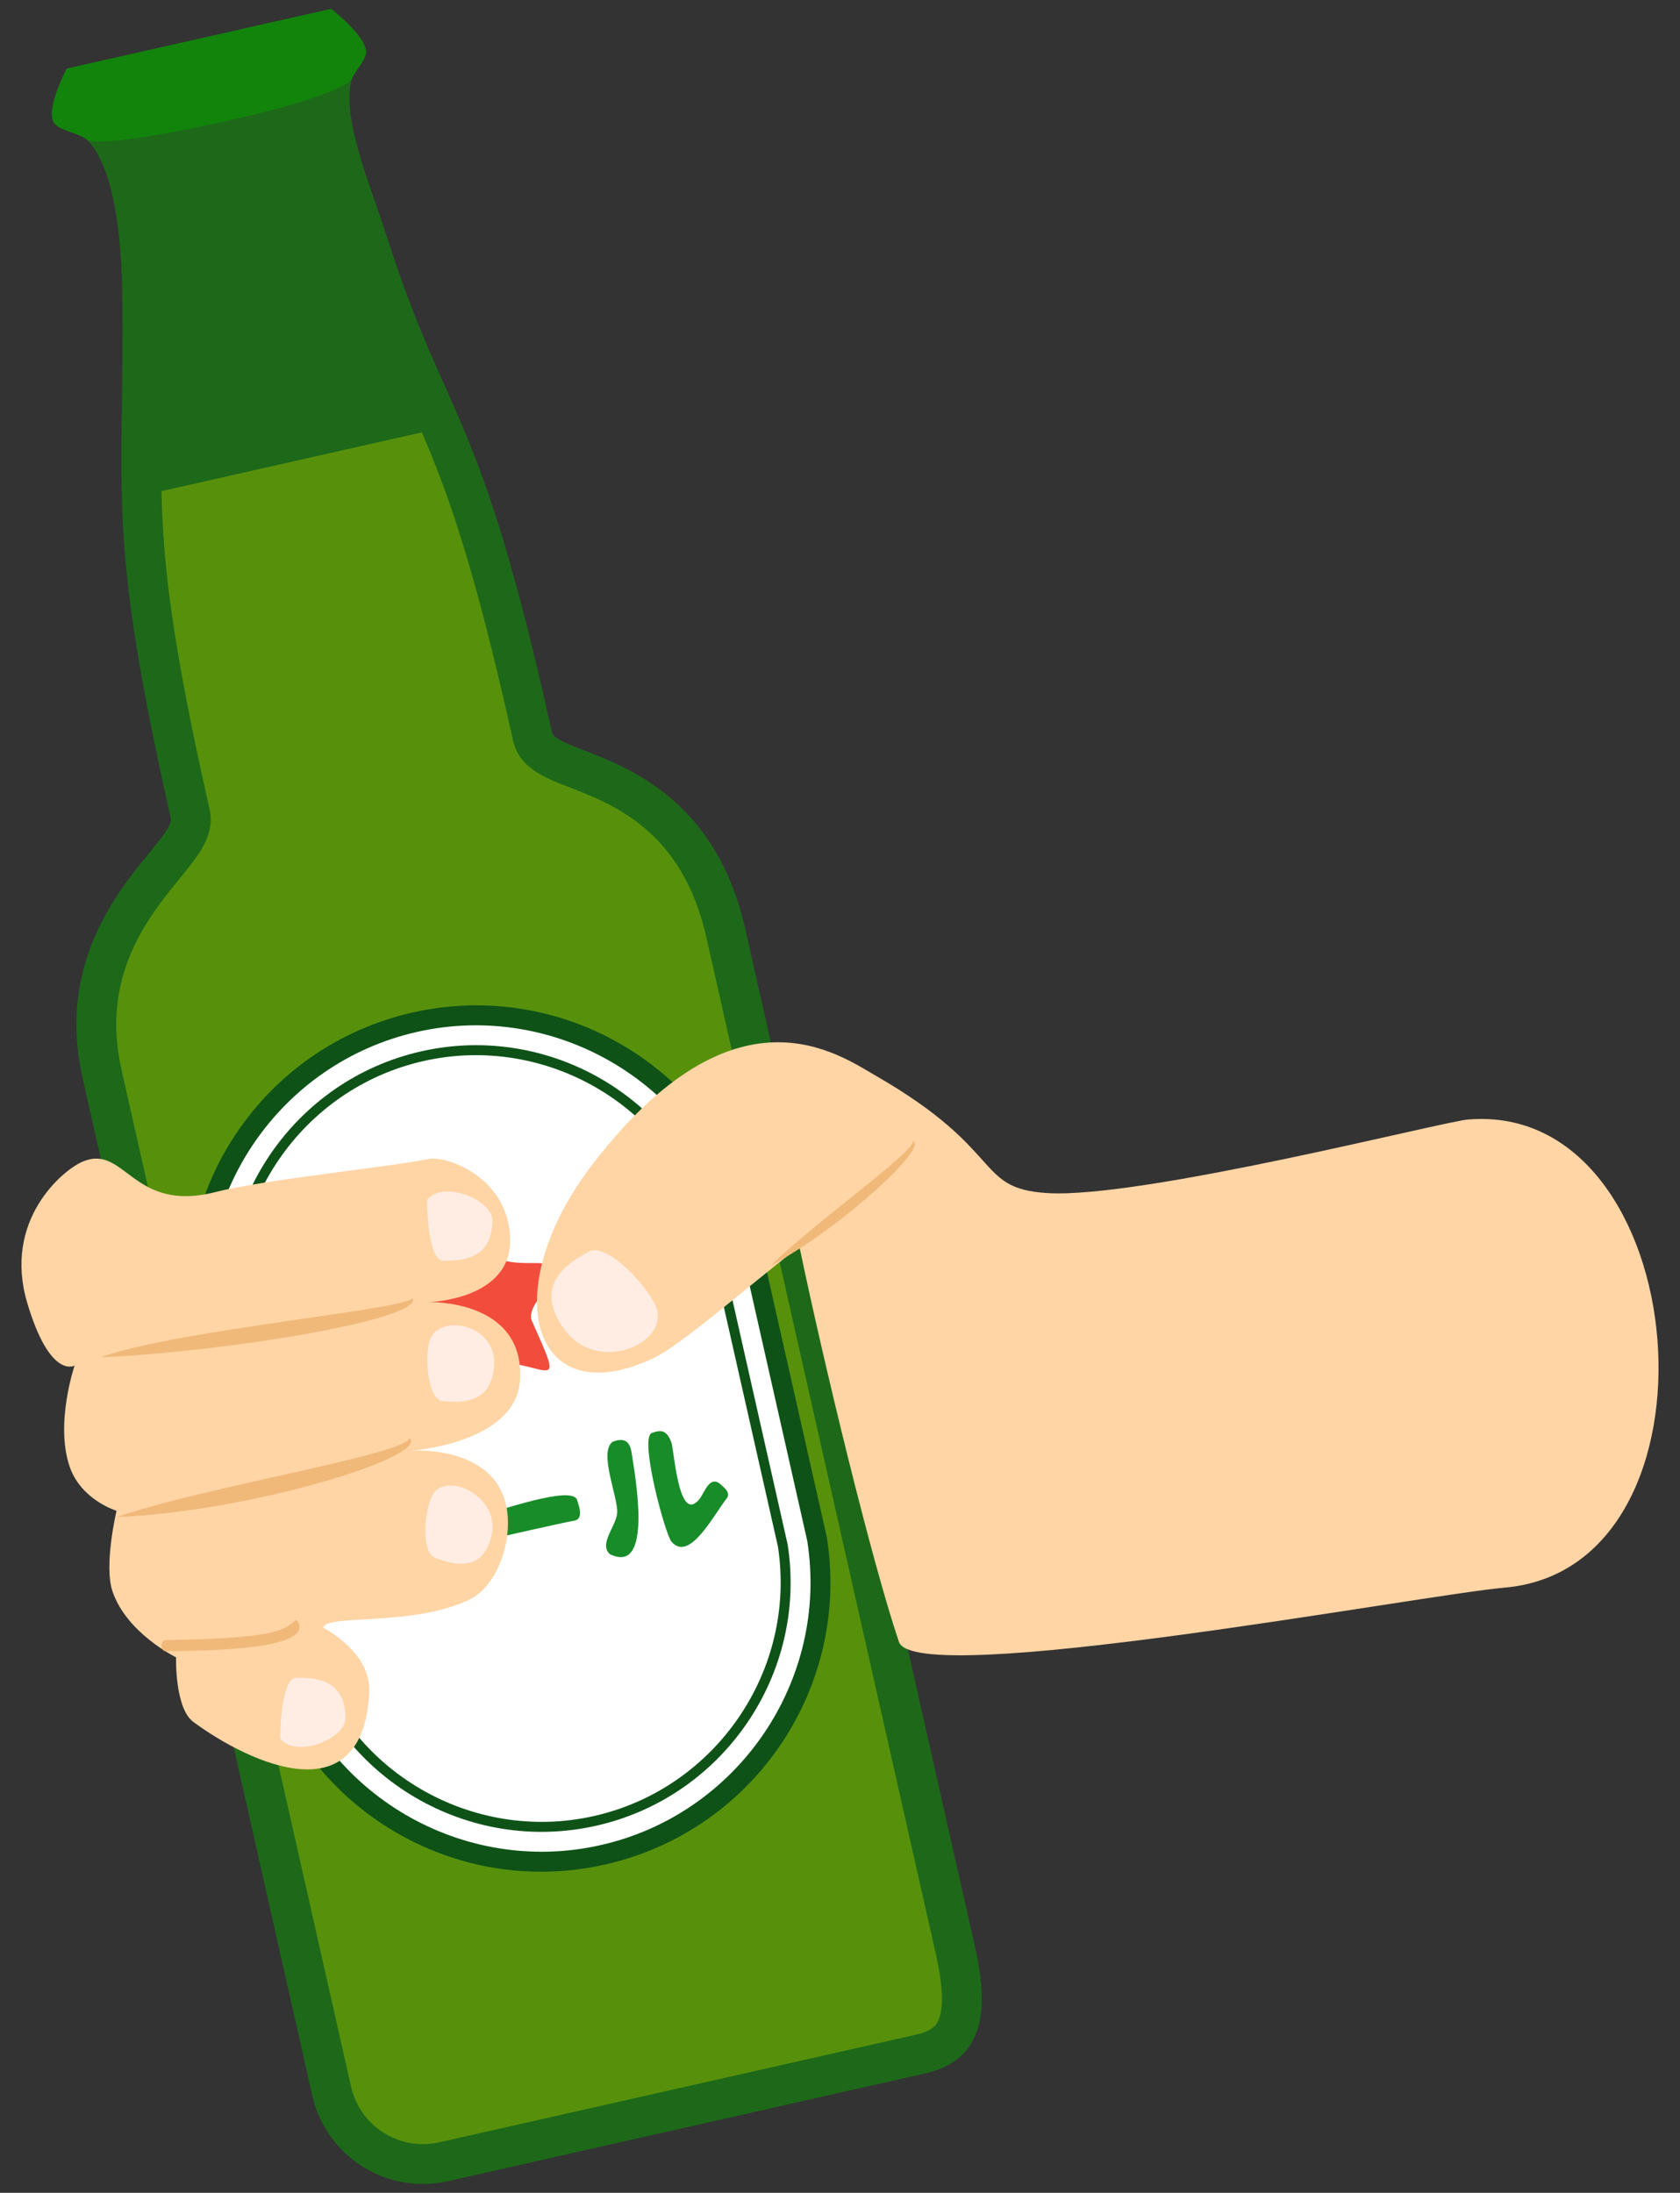   <svg version="1.1" xmlns="http://www.w3.org/2000/svg" xmlns:xlink="http://www.w3.org/1999/xlink" x="0px" y="0px" viewBox="0 0 844.41 1102.04" style="enable-background:new 0 0 844.41 1102.04;" xml:space="preserve">
   <rect x="0" y="0" width="844.41" height="1102.04" fill="#333333" stroke="none"/>
   <g>
    <g>
     <g>
      <path style="opacity:0.5;fill:#09A100;" d="M194.4,118.81c-8.02-25.07-22.79-59.06-17.73-78.55c1.01-3.9,7.6-10.33,7.34-14.36
				c-0.54-8.32-17.54-21.44-17.54-21.44L33.54,34.47c0,0-10.35,19.44-6.63,26.9c2.13,4.26,13.43,5.56,16.83,8.9
				c14.35,14.12,17.42,52.23,17.73,78.55c1.21,101.36-8.51,116.68,24.33,262.13c2.8,12.41-62.11,51.84-44.27,130.86
				c17.38,76.98,65.55,290.37,65.55,290.37l49.88,220.94c6.93,30.71,37.45,49.98,68.16,43.05l239.92-54.16
				c30.71-6.93,31.86-33.36,24.92-64.06L440.07,757c0,0-59.68-264.36-65.55-290.37c-19.82-87.79-94.42-86.5-97.17-98.93
				C240.56,201.62,224.98,214.37,194.4,118.81z">
      </path>
      <path style="opacity:0.5;fill:#09A100;" d="M176.67,40.26c1.01-3.9,7.6-10.33,7.34-14.36c-0.54-8.32-17.54-21.44-17.54-21.44
				L33.54,34.47c0,0-10.35,19.44-6.63,26.9c2.12,4.26,13.43,5.56,16.83,8.9c0,0,5.68,5.07,72.82-10.09
				C170.26,48.06,176.67,40.26,176.67,40.26z">
      </path>
      <path style="opacity:0.5;fill:#92BA00;" d="M285.93,395.58c-12.31-4.76-25.03-9.69-28.1-23.54
				c-19.57-88.35-32.9-124.84-45.81-154.74L81.17,246.83c0.84,38.1,5.5,77.17,24.13,159.71c2.94,13.04-5.17,22.96-14.56,34.45
				c-16.06,19.65-40.33,49.33-29.71,96.41l115.43,511.31c4.49,19.9,24.34,32.44,44.24,27.95l239.92-54.16
				c9.01-2.03,10.75-5.63,11.76-9.14c1.88-6.53,1.23-16.96-1.94-31.01L355.01,471.03C342.96,417.65,308.64,404.37,285.93,395.58z">
      </path>
     </g>
     <path style="fill:#0E5218;" d="M378.74,609.4c-21.47-72.89-96.17-117.52-171.34-100.55c-75.17,16.97-123.45,89.37-111.52,164.41
			l-0.01,0l36.83,163.13c21.42,72.95,96.17,117.65,171.37,100.67c75.21-16.98,123.5-89.44,111.51-164.53L378.74,609.4L378.74,609.4z
			">
     </path>
     <path style="fill:#FFFFFF;" d="M301.86,927.3c-69.11,15.6-139.12-25.29-159.39-93.1l-0.1-0.33L105.72,671.5l-0.05-0.34
			C94.83,601.22,140.48,534.2,209.6,518.6s139.13,25.3,159.39,93.12l0.1,0.33l36.66,162.38l0.05,0.34
			C416.62,844.69,370.97,911.7,301.86,927.3z">
     </path>
     <path style="fill:#0E5218;" d="M299.66,917.55c-64.11,14.47-128.82-23.37-147.61-86.21l-36.51-161.71
			c-10.04-64.81,32.15-126.81,96.25-141.28c64.1-14.47,128.83,23.39,147.61,86.22l36.51,161.71
			C405.95,841.1,363.77,903.07,299.66,917.55z">
     </path>
     <path style="fill:#FFFFFF;" d="M298.56,912.67c-61.27,13.83-123.47-22.37-141.61-82.43l-0.05-0.17L120.46,668.7l-0.03-0.18
			c-9.43-62.03,31.19-121.46,92.47-135.29c61.28-13.83,123.48,22.38,141.62,82.44l0.05,0.17L391,777.22l0.03,0.18
			C400.45,839.42,359.83,898.84,298.56,912.67z">
     </path>
     <g>
      <g>
       <g>
        <path style="fill:#188C29;" d="M186.03,796.72c3.65,9.96,24.2-2.72,33.56-4.71c4.73-1.88,5.45,4.6,6.09,7.66
						c-2.61,9.34-28.94,10.26-37.32,12.34c-18.48,3.53-16.74-38.23-21.79-47.71c-5.61-10.54,9.42-13.11,10.72-7.18
						c1.57,4.38,0.5,16.83,7.79,14.31c9.73-2.8,20.16-17.68,27.35-13.35c11.12,11.46-17.86,18.62-26.56,25.58
						C181.65,785.41,185.02,793.97,186.03,796.72z M205.68,753.59c-5.28-3.04-3.81-12.38,2.74-8.07
						C214.17,748.51,212.25,758.36,205.68,753.59z M216.41,740.07c2.29,2.2,6.01,5.79,2.38,8.58
						C211.26,753.16,206.09,734.46,216.41,740.07z">
        </path>
        <path style="fill:#188C29;" d="M231.07,767.14c-0.91-6,8.1-5.51,11.6-6.07c6.71-1.06,45.02-15.09,47.41-7.19
						c0.89,2.96,3.48,9.63-1.62,10.41c-1.8,0.11-40.02,8.75-42.91,9.48C236.97,775.93,231.91,778.45,231.07,767.14z">
        </path>
        <path style="fill:#188C29;" d="M306.58,781.09c-5.82-5,3.17-14.2,3.63-20.73c0.55-7.79-9.46-30.45-2.31-35.76
						c5.16-2.05,8.62-0.88,9.56,5.42C319.3,742.35,328.39,791.67,306.58,781.09z M337.51,774.79c-3.22-3.75-16.47-52.71-9.77-54.67
						c4.81-1.77,7.49-1.18,9.72,4.85c1.32,3.56,3.4,38.1,12.67,29.89c3.65-2.51,5.56-13.45,11.49-9.37c1.83,1.76,5.73,4.28,3.82,7.3
						C358.75,761.23,346.59,785.35,337.51,774.79z">
        </path>
       </g>
      </g>
      <path style="fill:#F24C3D;" d="M244.91,683.97c-44.47,42.59-3.45-13.16-43.02-24.52c-3.63-2.23-3.02-7.68,1-9.07
				c30.18-3.49,19.93-40.79,34.59-30.82c12.5,27.23,44.81,5.72,40.36,22.73c-4.01,8.13-11.87,13.58-10.86,20.75
				C284.72,702.71,276.69,684.76,244.91,683.97z">
      </path>
     </g>
    </g>
    <g>
     <path style="fill:#FFD5A5;" d="M185.6,850.44c-3.02,61.82-59.3,36.33-88.39,14.97c-9.44-6.94-8.72-32.49-8.72-32.49
			s-24.7-12.06-31.9-33.01c-4.55-13.25,1.99-40.65,1.99-40.65s-17.78-5.32-23.57-22.18c-7.45-21.69,2.49-50.81,2.49-50.81
			s-12.32,7.29-23.83-31.55c-12.29-41.49,17.95-66.79,27.94-70.96c21.49-8.97,24.72,26.08,66.8,15.3
			c24.19-6.2,87.75-12.63,107.08-16.6c8.99-1.85,40.15,9.27,40.95,40.07c0.8,30.85-40.93,31.87-40.93,31.87s48.34-1.58,45.87,39.15
			c-1.94,31.89-54.78,35.53-54.78,35.53s49.05-3.85,48.71,36.88c-0.14,16.63-8.52,32.26-18.3,37.37
			c-27.91,14.57-74.12,7.54-74.47,14.79C162.53,818.1,186.59,830.11,185.6,850.44z">
     </path>
     <path style="fill:#FFEDE4;" d="M214.64,603.04c8.2-10.18,32.81,0,32.81,10.18c0,20.36-16.4,20.36-24.61,20.36
			S214.64,603.04,214.64,603.04z">
     </path>
     <path style="fill:#FFEDE4;" d="M140.82,873.73c8.2,10.18,32.81,0,32.81-10.18c0-20.36-16.4-20.36-24.61-20.36
			S140.82,873.73,140.82,873.73z">
     </path>
     <path style="fill:#FFEDE4;" d="M216.2,673c5.15-12.9,33.29-7.41,32.18,12.91c-1.11,20.32-17.47,18.94-25.66,18.26
			S213.32,680.21,216.2,673z">
     </path>
     <path style="fill:#FFEDE4;" d="M217.64,750.88c7.14-11.34,33.81,1.09,29.42,20.71c-4.39,19.62-20.2,14.17-28.1,11.45
			C211.06,780.31,213.65,757.22,217.64,750.88z">
     </path>
     <path style="fill:#F0B97A;" d="M50.59,682.14c38.42-14.22,165.49-25.05,156.17-30.51C217.89,662.09,116.9,679.17,50.59,682.14z">
     </path>
     <path style="fill:#F0B97A;" d="M58.8,762.41c42.8-15.09,147.75-31.83,146.91-39.89C216.8,731.86,125.42,759.81,58.8,762.41z">
     </path>
     <path style="fill:#F0B97A;" d="M83.4,829.86c-2.94,0.05-2.97-5.71,0-5.66c59.33-0.76,59.32-5.79,65.62-10.18
			C160.03,828.72,107.65,829.61,83.4,829.86z M146.74,816.85C146.74,816.85,146.74,816.85,146.74,816.85
			C146.74,816.85,146.74,816.85,146.74,816.85z M146.74,816.84C146.74,816.85,146.74,816.85,146.74,816.84
			C146.74,816.85,146.74,816.85,146.74,816.84z M146.74,816.84C146.74,816.84,146.74,816.84,146.74,816.84
			C146.74,816.84,146.74,816.84,146.74,816.84z M146.74,816.84C146.74,816.84,146.74,816.84,146.74,816.84
			C146.74,816.84,146.74,816.84,146.74,816.84z M146.74,816.83C146.74,816.83,146.74,816.83,146.74,816.83
			C146.74,816.83,146.74,816.83,146.74,816.83z">
     </path>
    </g>
    <path style="fill:#FFD5A5;" d="M737.84,562.64c-13.04,1.09-164.42,39.97-211.62,36.95c-36.47-2.33-20.45-21.18-85.58-58.7
		c-19.84-11.43-71.17-48.63-142.51,43.83c-48.81,63.26-31.48,126.89,30.14,97.91c14.09-6.63,46.02-34.88,73.53-56.13
		c12.33,59.13,36.36,158.29,50.03,198.66c8.13,24.01,262.5-23.62,304.43-27.27C871.44,787.86,851.97,553.09,737.84,562.64z">
    </path>
    <path style="fill:#FFEDE4;" d="M330.03,657.71c5.68,17.74-29.76,33.06-46.34,10.39s2.45-33.52,11.96-38.96
		C305.17,623.72,326.86,647.79,330.03,657.71z">
    </path>
    <path style="fill:#F0B97A;" d="M387.41,636.13c19.81-20.19,73.94-58.35,71.26-62.63C467.44,575.67,423.97,616.39,387.41,636.13z">
    </path>
   </g>
  </svg>
